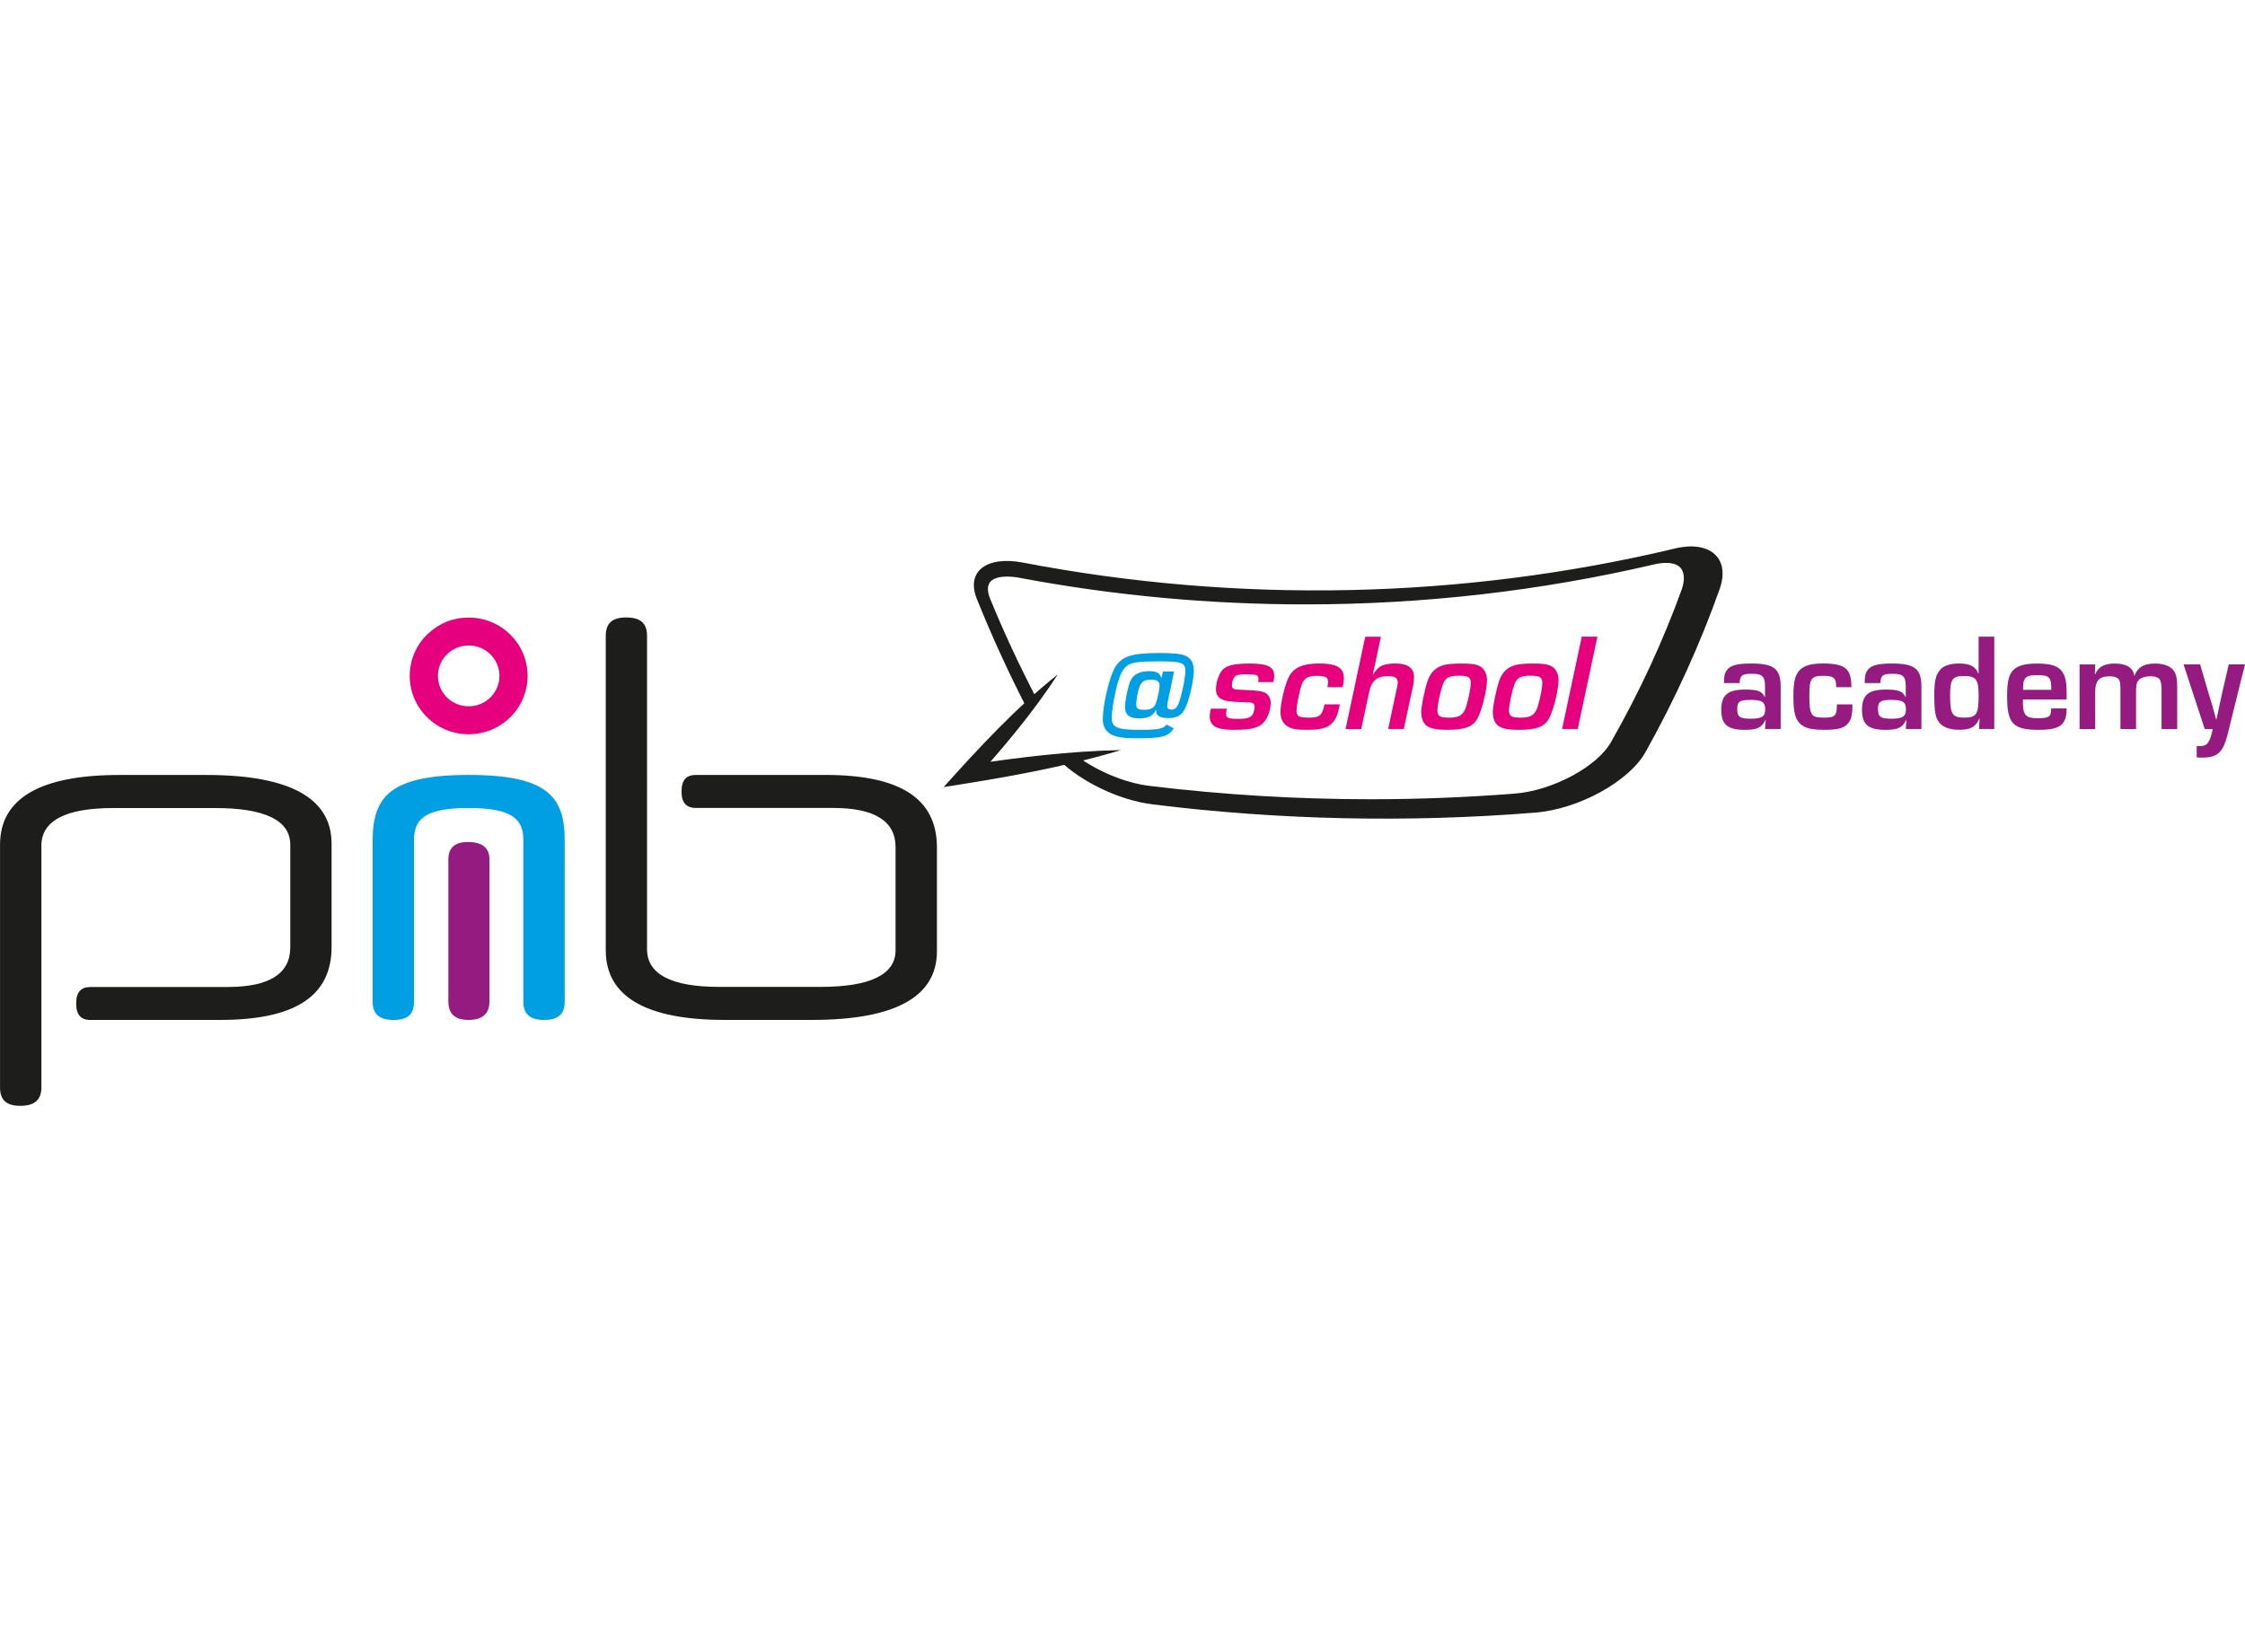 <?xml version="1.0" encoding="UTF-8"?><svg shape-rendering="auto" width="250" id="uuid-a4039f86-40c4-4f17-a157-3f86f3512520" xmlns="http://www.w3.org/2000/svg" viewBox="0 0 738.55 184.03"><defs><style>.uuid-8687041e-7ed9-4e1b-b867-33ef0fd388e9{fill:#1d1d1b;}.uuid-8687041e-7ed9-4e1b-b867-33ef0fd388e9,.uuid-cf4f5631-8d12-4354-bd82-58e5eace91d6,.uuid-faf57c16-6781-4a72-873e-e5f7cd2650ad,.uuid-343078a4-3f5b-4d41-8643-3bb728867ea2{stroke-width:0px;}.uuid-cf4f5631-8d12-4354-bd82-58e5eace91d6{fill:#951b81;}.uuid-faf57c16-6781-4a72-873e-e5f7cd2650ad{fill:#e6007e;}.uuid-343078a4-3f5b-4d41-8643-3bb728867ea2{fill:#009fe3;}</style></defs><g id="uuid-61ea9a15-33d6-403e-adf5-28123f658787"><path class="uuid-8687041e-7ed9-4e1b-b867-33ef0fd388e9" d="m29.83,155.78h42.61c24.65,0,36.64-7.85,36.64-23.99v-34.04c0-14.98-13.85-22.57-41.17-22.57h-28.64c-26.05,0-39.26,7.71-39.26,22.93v79.91c0,4.11,2.12,6.03,6.68,6.03s6.92-1.91,6.92-6.03v-79.55c0-8.24,7.96-12.41,23.67-12.41h33.47c16.42,0,24.74,4.06,24.74,12.06v33.81c0,8.63-6.91,13.01-20.53,13.01H29.83c-3.26,0-4.77,1.73-4.77,5.43s1.52,5.43,4.77,5.43Z"/><path class="uuid-8687041e-7ed9-4e1b-b867-33ef0fd388e9" d="m206.02,23.35c-4.6,0-6.74,1.91-6.74,6.03v103.47c0,15.22,13.17,22.93,39.14,22.93h28.76c27.24,0,41.05-7.6,41.05-22.57v-34.16c0-16.07-11.98-23.88-36.64-23.88h-42.61c-3.25,0-4.77,1.73-4.77,5.43s1.52,5.43,4.77,5.43h45.11c13.62,0,20.53,4.34,20.53,12.89v33.93c0,8-8.3,12.06-24.67,12.06h-33.37c-15.74,0-23.72-4.18-23.72-12.41V29.38c0-4.11-2.18-6.03-6.86-6.03Z"/><path class="uuid-cf4f5631-8d12-4354-bd82-58e5eace91d6" d="m161.02,149.63c0,4.1-2.29,6.15-6.87,6.15s-6.65-2.05-6.65-6.15v-46.67c0-3.81,2.14-5.72,6.43-5.72,4.72,0,7.09,1.91,7.09,5.72v46.67Z"/><path class="uuid-faf57c16-6781-4a72-873e-e5f7cd2650ad" d="m154.18,61.78c5.17,0,10.04-2,13.7-5.62,3.66-3.63,5.68-8.45,5.68-13.58s-2.02-9.95-5.68-13.57c-3.66-3.63-8.53-5.62-13.7-5.62s-9.73,1.87-13.35,5.29l-.36.33c-3.66,3.63-5.68,8.45-5.68,13.57s2.02,9.95,5.68,13.58c3.66,3.63,8.53,5.62,13.71,5.62Zm-10.12-19.2c0-2.58.98-5.01,2.76-6.88l.21-.2c1.91-1.89,4.45-2.93,7.16-2.93s5.24,1.04,7.15,2.93c1.91,1.89,2.96,4.41,2.96,7.08s-1.05,5.19-2.96,7.08c-1.91,1.89-4.45,2.93-7.15,2.93s-5.24-1.04-7.16-2.93c-1.91-1.89-2.96-4.41-2.96-7.08Z"/><path class="uuid-343078a4-3f5b-4d41-8643-3bb728867ea2" d="m179.03,155.78c4.6,0,6.74-1.91,6.74-6.03v-53.07c0-14.27-5.54-21.51-31.59-21.51h0c-26.05,0-31.59,7.32-31.59,21.75v52.84c0,4.11,2.2,6.03,6.92,6.03s6.68-1.91,6.68-6.03v-53.07c0-7.06,3.63-10.64,17.99-10.64h0c14.12,0,17.99,3.54,17.99,10.52v53.19c0,4.11,2.18,6.03,6.86,6.03Z"/><path class="uuid-8687041e-7ed9-4e1b-b867-33ef0fd388e9" d="m348,42.07c-8.07,12.46-17.65,23.82-27.56,34.84,0,0-2.65-4.9-2.65-4.9,16.88-2.56,33.88-4.68,50.98-5.02-19.01,5.72-38.74,9.12-58.33,12.17,11.73-13.06,23.8-26.12,37.56-37.08h0Z"/><path class="uuid-faf57c16-6781-4a72-873e-e5f7cd2650ad" d="m413.92,44.61c.09-.5.09-.77.09-1.05,0-1.27-.59-1.5-4.05-1.5-2.46,0-3.28.18-3.87.91-.5.64-.82,1.68-.82,2.69,0,.73.23,1.09.82,1.27.41.14.64.14,4.19.32,3.64.18,4.42.32,5.55.73,1.37.5,2.19,1.82,2.19,3.51,0,2.23-.91,4.83-2.19,6.28-1.64,1.91-4.14,2.55-9.7,2.55-4.33,0-6.51-.59-7.51-2.09-.46-.64-.64-1.37-.64-2.37,0-.68.09-1.32.36-2.5h5.28c-.23.82-.27,1.23-.27,1.73,0,1.32.77,1.64,4.28,1.64,2.37,0,3.78-.41,4.37-1.32.41-.59.73-1.73.73-2.64,0-1.14-.55-1.5-2.55-1.5-3.42-.09-5.55-.23-6.74-.5-2.32-.5-3.42-1.68-3.42-3.73,0-2.37,1-5.28,2.28-6.56,1.41-1.41,3.87-1.96,8.92-1.96,5.87,0,7.97,1.09,7.97,4.1,0,.55-.09,1.05-.27,2h-5.01Z"/><path class="uuid-faf57c16-6781-4a72-873e-e5f7cd2650ad" d="m440.78,51.94c-.64,3.19-1.18,4.6-2.23,5.83-1.59,1.91-3.73,2.55-8.79,2.55-3.19,0-4.78-.27-6.15-1.09-1.55-.96-2.37-2.6-2.37-4.74,0-3,1.59-9.56,2.87-11.79,1.68-2.96,4.55-4.19,9.88-4.19,5.78,0,8.11,1.37,8.11,4.83,0,.87-.09,1.64-.41,2.96h-5.01c.18-.87.23-1.23.23-1.73,0-1.55-.82-2-3.78-2-3.19,0-4.37.87-5.19,3.78-.82,3.05-1.41,6.19-1.41,7.69,0,1.87.73,2.28,4.19,2.28s4.24-.73,5.01-4.37h5.05Z"/><path class="uuid-faf57c16-6781-4a72-873e-e5f7cd2650ad" d="m451.57,42.29h.09c1.64-2.91,3.28-3.78,7.42-3.78s6.1,1.5,6.1,4.51c0,.77-.09,1.73-.27,2.6l-3.1,14.43h-5.14l2.78-13.07.14-.68c.14-.59.23-1.23.23-1.55,0-1.5-.91-2.09-3.14-2.09-3.73,0-5.46,1.46-6.28,5.33l-2.59,12.07h-5.15l6.47-30.37h5.15l-2.69,12.61Z"/><path class="uuid-faf57c16-6781-4a72-873e-e5f7cd2650ad" d="m487.54,39.88c1.05.91,1.64,2.41,1.64,4.14,0,3.23-1.73,10.15-3.19,12.66-1.5,2.69-4.14,3.64-9.83,3.64-3.73,0-5.65-.41-6.92-1.41-1.09-.87-1.68-2.46-1.68-4.42s1.05-7.15,2.05-10.15c.96-2.91,2.69-4.6,5.37-5.33,1.18-.32,3.19-.5,5.65-.5,4.01,0,5.69.32,6.92,1.37Zm-12.98,5.78c-.82,2.41-1.68,6.65-1.68,8.2,0,2,.77,2.46,4.05,2.46s4.64-1,5.51-4.01c.77-2.64,1.41-6.01,1.41-7.29,0-2.05-.73-2.5-4.1-2.5-3.14,0-4.37.73-5.19,3.14Z"/><path class="uuid-faf57c16-6781-4a72-873e-e5f7cd2650ad" d="m511.08,39.88c1.05.91,1.64,2.41,1.64,4.14,0,3.23-1.73,10.15-3.19,12.66-1.5,2.69-4.14,3.64-9.83,3.64-3.73,0-5.65-.41-6.92-1.41-1.09-.87-1.68-2.46-1.68-4.42s1.05-7.15,2.05-10.15c.96-2.91,2.69-4.6,5.37-5.33,1.18-.32,3.19-.5,5.65-.5,4.01,0,5.69.32,6.92,1.37Zm-12.98,5.78c-.82,2.41-1.68,6.65-1.68,8.2,0,2,.77,2.46,4.05,2.46s4.64-1,5.51-4.01c.77-2.64,1.41-6.01,1.41-7.29,0-2.05-.73-2.5-4.1-2.5-3.14,0-4.37.73-5.19,3.14Z"/><path class="uuid-faf57c16-6781-4a72-873e-e5f7cd2650ad" d="m519.04,60.05h-5.15l6.47-30.37h5.15l-6.47,30.37Z"/><path class="uuid-cf4f5631-8d12-4354-bd82-58e5eace91d6" d="m567.14,44.93c0-2.19.23-3.23.91-4.19,1.14-1.64,3.37-2.23,8.1-2.23,7.47,0,9.65,1.73,9.65,7.65v13.89h-5.15l.23-2.91h-.14c-1.14,2.46-2.69,3.19-6.74,3.19-5.69,0-7.74-1.73-7.74-6.6s2.14-6.65,7.83-6.65c4.14,0,5.6.55,6.47,2.46h.09v-3.46c0-3.37-.87-4.19-4.33-4.19-3.23,0-3.92.5-4.01,3.05h-5.19Zm4.37,8.51c0,2.64.82,3.23,4.46,3.23s4.74-.73,4.74-3.1-1.05-3.1-4.74-3.1-4.46.59-4.46,2.96Z"/><path class="uuid-cf4f5631-8d12-4354-bd82-58e5eace91d6" d="m609.39,51.94v.73c0,2.37-.32,3.92-1.05,5.01-1.28,2-3.28,2.64-8.11,2.64-4.14,0-6.28-.5-7.83-1.82-1.78-1.55-2.41-3.87-2.41-9.11,0-4.42.41-6.56,1.64-8.2,1.37-1.87,3.87-2.69,8.01-2.69,7.38,0,9.43,1.68,9.43,7.79h-5.01c0-3.05-.77-3.73-4.14-3.73-4.14,0-4.69.77-4.69,6.97,0,3.46.32,5.19,1.14,6.01.55.55,1.68.77,3.69.77,3.69,0,4.23-.59,4.23-4.37h5.1Z"/><path class="uuid-cf4f5631-8d12-4354-bd82-58e5eace91d6" d="m613.44,44.93c0-2.19.23-3.23.91-4.19,1.14-1.64,3.37-2.23,8.1-2.23,7.47,0,9.65,1.73,9.65,7.65v13.89h-5.15l.23-2.91h-.14c-1.14,2.46-2.69,3.19-6.74,3.19-5.69,0-7.74-1.73-7.74-6.6s2.14-6.65,7.83-6.65c4.14,0,5.6.55,6.47,2.46h.09v-3.46c0-3.37-.87-4.19-4.33-4.19-3.23,0-3.92.5-4.01,3.05h-5.19Zm4.37,8.51c0,2.64.82,3.23,4.46,3.23s4.74-.73,4.74-3.1-1.05-3.1-4.74-3.1-4.46.59-4.46,2.96Z"/><path class="uuid-cf4f5631-8d12-4354-bd82-58e5eace91d6" d="m656.06,60.05h-5.01l.18-3.42-.09-.05c-1.09,2.73-2.82,3.73-6.51,3.73-2.91,0-5.05-.68-6.33-2-1.55-1.64-1.96-3.6-1.96-9.29,0-4.78.46-6.74,1.91-8.42,1.18-1.41,3.23-2.09,6.24-2.09,3.6,0,5.42.96,6.33,3.32l.09-.05v-12.11h5.15v30.37Zm-14.52-10.93c0,6.01.73,7.19,4.55,7.19,4.14,0,4.83-1.05,4.83-7.33,0-5.24-.86-6.37-4.87-6.37-3.78,0-4.51,1.09-4.51,6.51Z"/><path class="uuid-cf4f5631-8d12-4354-bd82-58e5eace91d6" d="m679.87,53.27c0,5.42-2.14,7.06-9.15,7.06-8.51,0-10.43-2-10.43-11.02,0-4.64.5-6.92,1.87-8.47,1.5-1.64,3.87-2.32,8.15-2.32,5.55,0,7.92,1.23,9.02,4.6.46,1.5.55,2.55.55,7.24h-14.39v.82c0,4.33.91,5.33,4.83,5.33s4.42-.5,4.46-3.23h5.1Zm-5.05-6.92c-.09-3.37-.77-4.01-4.6-4.01-2.78,0-3.78.36-4.33,1.68-.27.68-.32,1.27-.36,3.14h9.29v-.82Z"/><path class="uuid-cf4f5631-8d12-4354-bd82-58e5eace91d6" d="m689.29,38.79l-.14,3.28h.09c1.09-2.5,3.01-3.55,6.47-3.55,3.83,0,6.01,1.37,6.42,3.96h.09c1.05-2.78,3.1-3.96,6.74-3.96,3.05,0,5.28.91,6.33,2.6.64,1.05.96,2.55.96,4.87v14.07h-5.15v-12.98c0-1.27-.18-2.5-.46-3.05-.41-.87-1.46-1.32-3.14-1.32-2.14,0-3.78.68-4.33,1.82-.32.59-.46,1.64-.46,3.1v12.43h-5.14v-13.16c0-1.46-.14-2.46-.36-2.91-.41-.82-1.55-1.27-3.19-1.27-3.37,0-4.74,1.41-4.74,5.01v12.34h-5.15v-21.26h5.15Z"/><path class="uuid-cf4f5631-8d12-4354-bd82-58e5eace91d6" d="m732.95,61.37c-1.55,6.37-3.37,8.1-8.51,8.1-.68,0-1.09,0-1.78-.09v-3.73l.96.05c1.37,0,2.32-.41,2.78-1.18.68-1,1.23-2.64,1.5-4.46h-2.6l-6.97-21.26h5.46l2.64,9.02,1.37,4.51c.41,1.55.82,2.91,1.23,4.51h.14c.23-1.18.5-2.41.77-3.6.09-.5.5-2.28,1.18-5.42l2.09-9.02h5.33l-5.6,22.58Z"/><path class="uuid-343078a4-3f5b-4d41-8643-3bb728867ea2" d="m386.26,41.11l-2.05,9.7c-.23,1.41-.23,1.5-.23,1.82,0,.64.55,1.05,1.37,1.05,1.46,0,2.09-.82,2.96-3.73.91-3.19,1.64-7.19,1.64-9.06,0-2.64-1.23-3.1-8.38-3.1s-9.29.32-10.84,1.5c-1.68,1.27-2.73,3.78-3.87,9.06-.68,3.19-1.14,6.42-1.14,7.97,0,3.28,1.78,4.01,9.56,4.01,5.6,0,7.51-.36,8.51-1.73l2.37,1.23c-1.73,2.69-3.96,3.28-11.88,3.28-4.37,0-6.69-.32-8.38-1.09-2.09-1.05-3.1-2.73-3.1-5.24,0-4.78,2.23-14.21,4.1-17.12,2.23-3.6,5.51-4.6,14.71-4.6,4.46,0,7.06.27,8.42.91,1.82.82,2.69,2.41,2.69,4.92,0,2.87-1.14,8.2-2.46,11.56-1.18,2.91-2.78,4.01-5.78,4.01-2.73,0-4.14-.77-4.14-2.23,0-.09,0-.23.05-.41h-.14c-1,2-2.5,2.73-5.51,2.73-3.28,0-4.64-1.14-4.64-3.92,0-1.68.87-6.01,1.64-8.06.87-2.32,3-3.55,6.28-3.55,2.46,0,3.55.59,4.01,2.19h.09l.46-2.09h3.69Zm-11.57,5.51c-.41,1.32-.91,4.14-.91,5.15,0,1.59.5,1.96,2.64,1.96,2.28,0,3.28-.59,3.92-2.37.46-1.18,1.14-4.51,1.14-5.55,0-1.41-.86-2-2.87-2-2.23,0-3.23.73-3.92,2.82Z"/><path class="uuid-8687041e-7ed9-4e1b-b867-33ef0fd388e9" d="m550.82.71c-69.66,16.6-143.38,18.2-214.29,4.59-11.71-2.26-18.77,2.71-15.24,11.78,4.79,11.96,10.31,24.05,16.55,36.21l3.08-3.41c-5.68-10.92-10.79-21.91-15.25-32.83-.94-2.36-.88-4.32.16-5.49,1.28-1.44,3.98-1.66,5.47-1.66,1.28,0,2.68.14,4.17.42,30.79,5.8,62.4,8.73,93.94,8.73,38.78,0,77.32-4.41,114.55-13.11,1.51-.36,2.89-.54,4.13-.54,2.17,0,3.75.52,4.7,1.55,1.36,1.48,1.52,4.12.44,7.23-6.16,17.02-13.96,33.88-23.19,50.08-4.55,8.21-19.46,16.17-31.93,17.07-15.64,1.22-31.5,1.84-47.17,1.84-24.24,0-48.68-1.47-72.63-4.38-8.13-.96-17.22-4.82-23.71-9.59l-6.31.99c7.23,7.09,19.72,13.33,31.09,14.69,41.48,5.13,83.58,6.04,125.38,2.71,14.57-1.07,31.37-10.36,36.69-20.15,9.71-17.39,17.84-35.3,24.32-53.56,3.51-10.26-3.47-15.99-14.95-13.19Z"/></g></svg>